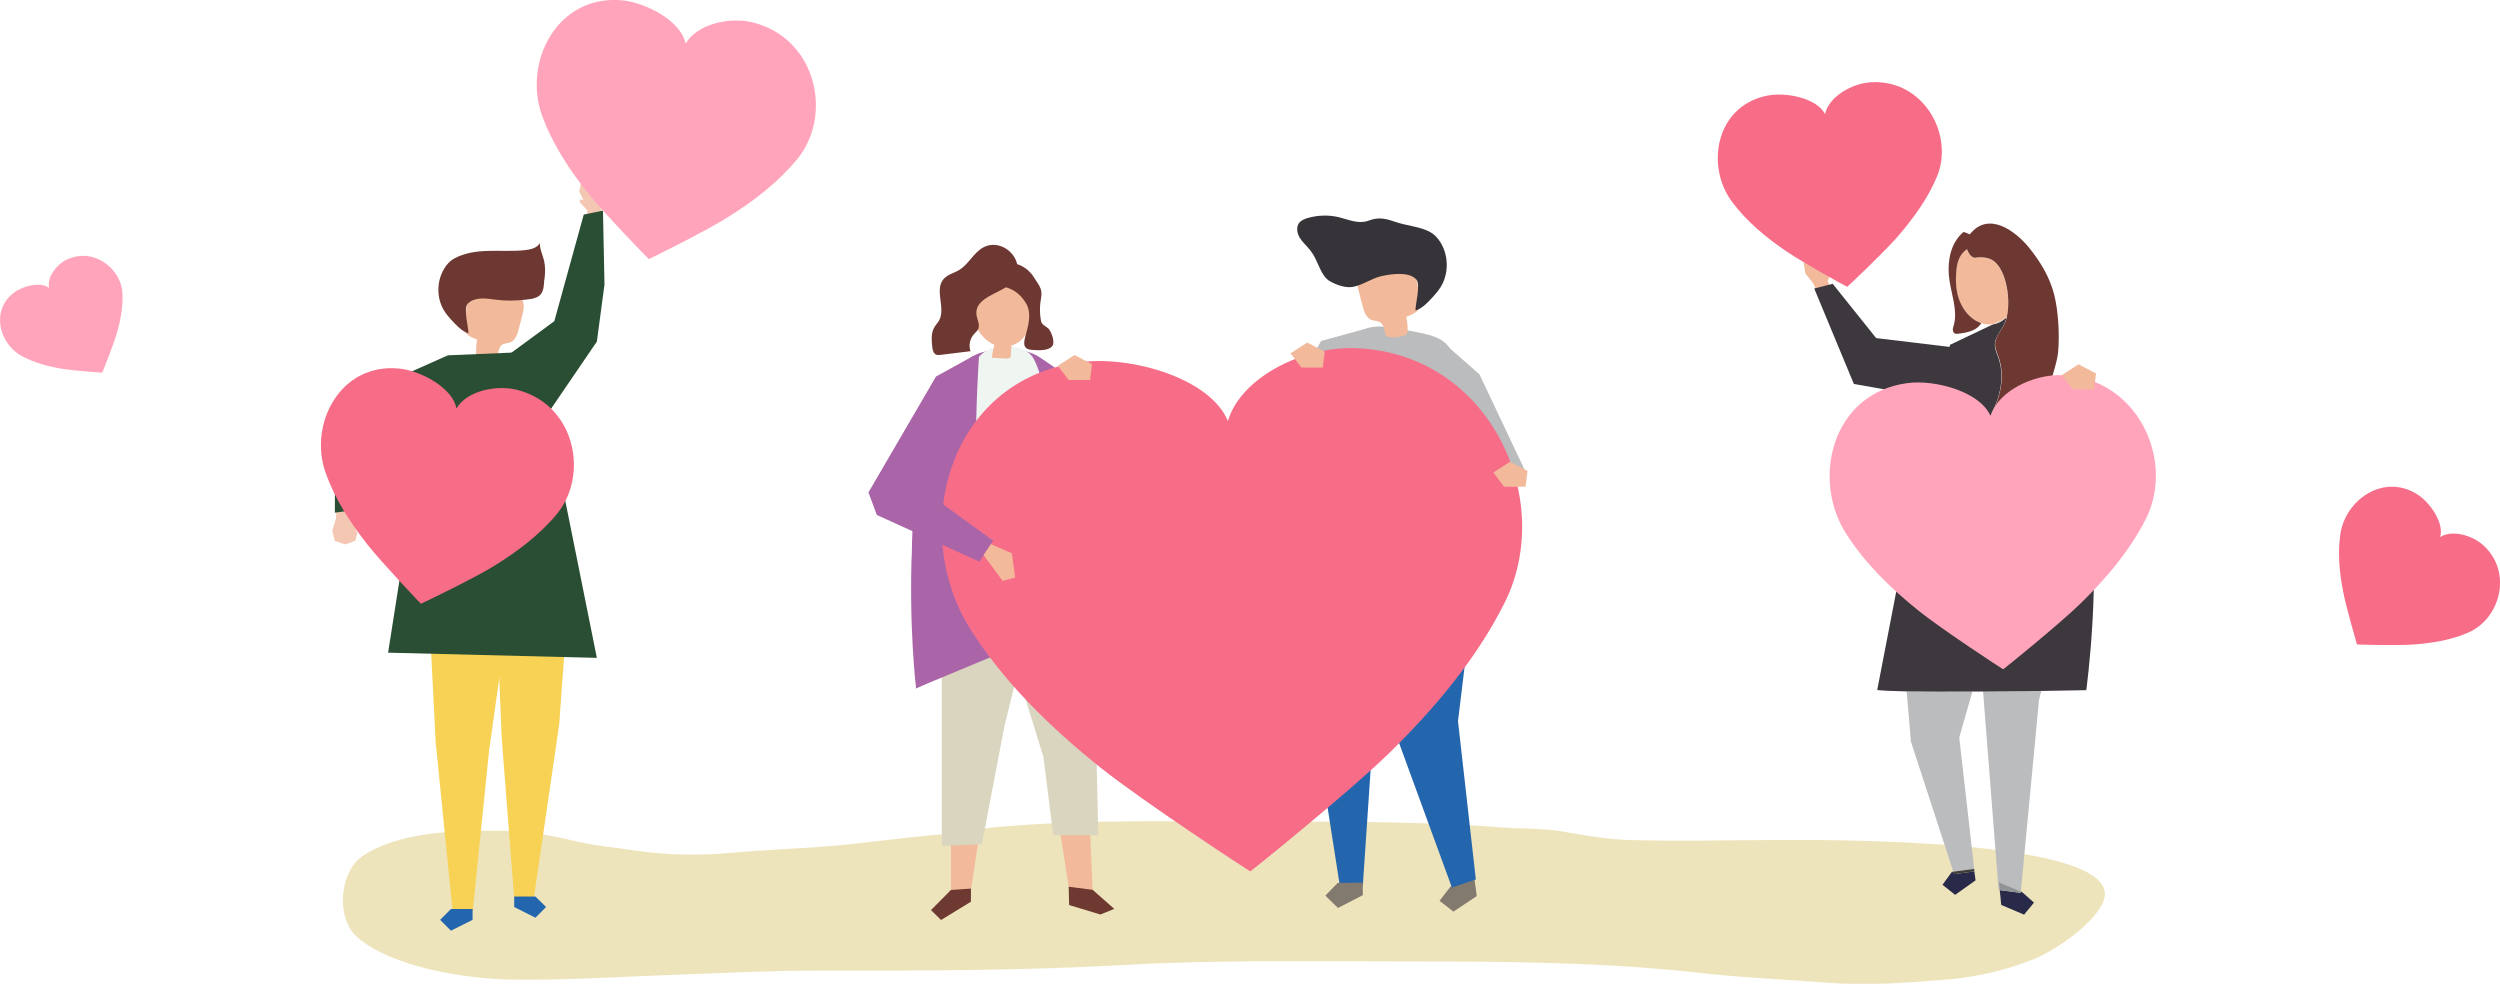 <?xml version="1.0" encoding="utf-8"?>
<!-- Generator: Adobe Illustrator 25.4.1, SVG Export Plug-In . SVG Version: 6.00 Build 0)  -->
<svg version="1.1" xmlns="http://www.w3.org/2000/svg" xmlns:xlink="http://www.w3.org/1999/xlink" x="0px" y="0px"
	 viewBox="0 0 1639.4 645.2" style="enable-background:new 0 0 1639.4 645.2;" xml:space="preserve">
<style type="text/css">
	.st0{opacity:0.5;}
	.st1{fill:#DDCA7A;}
	.st2{fill:#F2BA9B;}
	.st3{fill:#DAD5BF;}
	.st4{fill:#AA65A9;}
	.st5{fill:#EFF5F1;}
	.st6{fill:#6D3831;}
	.st7{fill:#6D3931;}
	.st8{fill:#292949;}
	.st9{fill:#BABCBE;}
	.st10{fill:#909497;}
	.st11{fill:#3E3D3B;}
	.st12{fill:#E0E0E1;}
	.st13{fill:#3C383E;}
	.st14{fill:#E1CFB5;}
	.st15{fill:#F7D255;}
	.st16{fill:#2466AD;}
	.st17{fill:#F4C7B3;}
	.st18{fill:#2A4E33;}
	.st19{fill:#82796F;}
	.st20{fill:#2466AE;}
	.st21{fill:#D6C7AC;}
	.st22{fill:#454446;}
	.st23{fill:#363339;}
	.st24{fill:#F76D88;}
	.st25{fill:#FFA4BA;}
</style>
<g id="Shadow">
</g>
<g id="object">
	<g>
		<g class="st0">
			<path class="st1" d="M755,538.5c-33.8,0.1-67.7,0.8-101.5,3.9c-12.7,1.2-25.2,3.8-38,4.9c-25.5,2.1-50.5,6-76.1,7.9
				c-20.6,1.5-41.3,2.3-61.8,4.2c-19.3,1.7-40.6,1.3-59.7-1.5c-14.2-2.1-28.4-3.3-42.3-6.7c-15.6-3.8-32.5-6.6-48.7-6.5
				c-23.1,0.1-45.6,0.2-67.8,6.9c-7.8,2.4-17.3,6.3-23.2,11.2c-13.5,11.4-15.3,39.8-1.8,51.6c22.7,19.9,71.2,27.7,103,28
				c34.9,0.4,68.8-1.8,103.7-3.1c32.5-1.2,64.8-2.9,97.4-2.8c66.4,0.1,132.8,0,199.1-3.7c62.3-3.5,124.7-2.3,187.1-2.3
				c64,0,127.6,0.4,191.1,7.6c27.7,3.1,55.9,4.2,83.7,6.4c24.9,2,48.9,0,73.7-1.8c20.8-1.5,41.6-6,60.5-13.6
				c15-6,41.7-24.7,46.3-39.1c12.9-40.3-181.6-39.3-211.5-39.2c-33.4,0.1-67.1,1-100.5,0c-14-0.5-27.9-2.8-41.6-5.3
				c-13.7-2.5-27.4-1.9-41.2-2.9c-57.7-4.4-115.6-3.8-173.5-3.8C792.7,538.6,773.9,538.4,755,538.5z"/>
		</g>
		<g>
			<g>
				<g>
					<polygon class="st2" points="623.6,551.9 623.6,586.9 636.2,586.9 642.2,547.6 					"/>
				</g>
				<g>
					<polygon class="st2" points="695.1,545 702,589 716.7,588.4 714.8,544.2 					"/>
				</g>
				<g>
					<g>
						<polygon class="st3" points="617.6,424 617.6,535.5 617.6,554.7 643.9,553.6 658.6,476.5 676.1,405.1 						"/>
					</g>
				</g>
				<g>
					<g>
						<polygon class="st3" points="716.9,399.9 720.2,547.7 690.7,547.6 684.2,496.2 657.2,409.1 						"/>
					</g>
				</g>
				<g>
					<g>
						<path class="st4" d="M641.2,232c-0.2,0.1-0.4,0.2-0.7,0.3c-10.6,4.1-19,22.7-23.7,33.6c-12.3,28.1-17.7,57.4-18.7,88.5
							c-0.5,16.7-0.3,33.5,0.2,50.2c0.1,4.6,4.2,46,2.1,47c21-10.1,42.4-19.7,64.8-25.5c22.4-5.8,45.9-7.7,68.6-2.4
							c-6.9-52.6-16.8-106.1-31.2-156.9c-1.7-6.1-2.9-12.6-5.4-18.3c-2.9-6.6-7.3-8.6-12.9-12.5c-1.9-1.3-3.8-2.7-5.9-3.6
							C667.3,227.4,652.4,227.8,641.2,232z"/>
					</g>
				</g>
				<g>
					<g>
						<path class="st5" d="M720.4,399.3c-28,4.3-74.6,7.5-102.6,11.8c-1.5-50.6,3.5-109.1,15.7-158.1c2.2-8.9,5.5-18.5,13.3-23
							c8.3-4.9,26-4.2,31,5.2c7.4,13.8,8.9,35.7,12.2,51.1C697.5,321,715.7,364.1,720.4,399.3z"/>
					</g>
				</g>
				<g>
					<g>
						<g>
							<g>
								<path class="st2" d="M675.8,194c-4.2-20.6-29.9-16.7-37.1,0.1c-4.7,11.1,2.1,27.3,13.3,32c-0.7,2.8-1.2,5.7-1.7,8.5
									c3.2,0.2,6.3,0.4,9.5,0.5c1,0.1,2.1,0,2.7-0.8c0.4-0.5,0.4-1.1,0.4-1.7c0.1-2,0.2-4,0.3-6c0.2-0.1,0.5-0.1,0.7-0.2
									c6-2,10.3-7.7,12-13.7C677.6,206.7,677.1,200.2,675.8,194z"/>
							</g>
						</g>
					</g>
					<g>
						<g>
							<g>
								<g>
									<path class="st6" d="M673.2,199.6c3.3,6.2,1.2,13.7-0.6,20.2c-1.6,5.7-1.9,9.3,4.6,9.7c3.7,0.2,10.2,0.7,12.8-2.5
										c2-2.4-0.3-8.5-1.9-10.8c-1.2-1.8-3.6-2.4-4.8-4.2c-0.5-0.7-0.7-1.6-0.8-2.5c-0.6-3.5-0.7-7.2-0.3-10.7
										c0.3-2.4,0.9-4.8,0.7-7.3c-0.3-3.5-3.4-7.2-5.2-10.1c-3.4-5.5-13-12.1-19.3-6.3c-1.4,1.3-2.1,3.3-2.5,5.1
										c-0.3,1.1-0.6,2.3-0.4,3.4c0.7,4.6,5,4.7,8.2,6.4C667.8,192.1,671.1,195.7,673.2,199.6z"/>
								</g>
							</g>
							<g>
								<g>
									<g>
										<path class="st6" d="M640.3,206.1c0.3,3.3,2.5,6.6,1.2,9.6c-0.6,1.3-1.8,2.3-2.8,3.4c-2.7,3-3.6,7.4-2.3,11.2
											c-6.5,0.8-13,1.6-19.5,2.4c-1,0.1-2,0.2-2.9-0.1c-2-0.8-2.5-3.3-2.7-5.4c-0.4-4.1-0.8-8.6,1.2-12.2
											c0.9-1.7,2.3-3.1,3.3-4.8c4.5-8.1-3.1-19.8,2.8-27c2.6-3.2,7.1-4.1,10.6-6.3c6.1-3.8,9.3-11.3,15.7-14.7
											c12-6.4,26.9,7.1,21.2,19.7C661.5,192.2,639.2,193,640.3,206.1z"/>
									</g>
								</g>
							</g>
						</g>
					</g>
				</g>
				<g>
					<g>
						<g>
							<path class="st4" d="M642,233.5c0,0-8.9,125.7,10.6,150.5c19.5,24.8,27.9,34.1,27.9,34.1l-79.8,33.2
								C600.7,451.4,580.4,278.1,642,233.5z"/>
						</g>
					</g>
				</g>
				<g>
					<g>
						<polygon class="st7" points="623.6,583.6 610.5,596.8 617.1,603.3 636.7,591.3 636.7,582.7 						"/>
					</g>
				</g>
				<g>
					<g>
						<polygon class="st7" points="700.8,581.5 716.5,583.5 730.7,596 721.6,599.7 701.1,593.5 						"/>
					</g>
				</g>
			</g>
			<g>
				<polygon class="st8" points="1311.3,583.7 1311.6,585.9 1312.3,593.4 1327.3,599.8 1333.8,591.9 1325.9,584.9 1325.2,584.6 
					1325.1,585.5 				"/>
				<path class="st9" d="M1310.6,583.6l0.8,0.1l-0.5-5.2l14.3,6.1l11.9-125.7l1.5-5.9c-11.3,0.2-24.7,0.3-38.2,0.4L1310.6,583.6z"/>
				<polygon class="st10" points="1311.3,583.7 1325.1,585.5 1325.2,584.6 1310.8,578.5 				"/>
				<path class="st9" d="M1250.3,453.4l2.8,32.9l27.8,85.3l13.6-1.8l0.2,1.7l0.1,0l-10-87.9l8.6-30
					C1277.6,453.6,1262.1,453.6,1250.3,453.4z"/>
				<polygon class="st8" points="1280.9,571.6 1280,571.7 1273.8,580.2 1282.1,586.8 1295.5,577.3 1294.7,571.4 1281.4,573.2 				
					"/>
				<polygon class="st11" points="1280.9,571.6 1281.4,573.2 1294.7,571.4 1294.5,569.8 				"/>
				<path class="st12" d="M1344.6,262.1c1.7,8.2,8.3,14.3,14.6,20c-4.7-12-9.6-22.6-14.2-31.8
					C1344.1,254.2,1343.8,258.2,1344.6,262.1z"/>
				<path class="st13" d="M1369.3,318.3c-1.6,1.7-3.5,3.1-5.6,4.2c-5.2,2.8-11.3,3.7-17.2,3.7c-4.7,0-9.5-0.5-14.2,0.5
					c-4.6,1-9.2,4-10.4,8.6c-0.6,2.5-0.4,5.7-2.6,7.1c-1,0.7-2.3,0.7-3.5,0.8c-3.7,0.1-8,0-10.5-2.8c-3.9-4.3-1.6-12.9-6.9-15.4
					c-1.5-0.7-3.3-0.6-5-0.9c-7.1-1.2-10.6-9.3-9.9-16.6c0.1-1.5,0.5-3,1-4.4c2.9-8.2,9.8-14.3,14.9-21.3
					c10.1-13.7,16.9-32,10.7-48.2c-0.6-1.5-1.2-3.1-1.6-4.6c-0.2-0.9-0.4-1.7-0.4-2.6c-0.1-4.8,3.5-8.8,5.8-13.1
					c0.2-0.4,0.4-0.8,0.6-1.3c0.5-1.1,0.9-2.3,1.2-3.5l-1,0.5c-2.3,2-5,3.3-8,3.8l-27.9,13.3l-11.2,45.6l-7.7,31.3l-0.1,0.5
					L1231,452.5c3.4,0.4,10.3,0.7,19.3,0.9c11.8,0.2,27.3,0.2,43,0.1c2.3,0,4.7,0,7,0c13.5-0.1,26.9-0.3,38.2-0.4
					c17.3-0.3,29.6-0.5,29.6-0.5S1378.7,375.4,1369.3,318.3z"/>
				<path class="st14" d="M1306.8,212.6c3-0.5,5.7-1.8,8-3.8L1306.8,212.6z"/>
				<path class="st2" d="M1308.1,171.8c-3-2.6-6.4-3.1-10.2-3.1c-1.8,0-2.4,0.5-3.3,0.3c-0.4-0.1-0.9-0.3-1.6-0.7
					c-1.4-0.8-2.6-3.1-3.2-4.9c-3.5,2.2-6.1,6.2-6.8,12.4c-0.8,6.7-0.8,13.7,1.5,20.3c2.3,6.7,7.2,12.9,13.5,15.4
					c0.4,0.1,0.7,0.3,1.1,0.4c2.7,0.9,5.3,1.1,7.7,0.7l8-3.8c0.4-0.3,0.8-0.7,1.2-1.1C1318.5,196.4,1315.7,178.5,1308.1,171.8z"/>
				<path class="st6" d="M1361.8,284.5c-0.9-0.8-1.7-1.6-2.6-2.4c0.6,1.5,1.2,3,1.7,4.5c0.6,1.5,1.1,3.1,1.7,4.6
					c0.4,1,0.7,2,1.1,3.1c-0.3-1-0.7-2.1-1.1-3.1c-0.6-1.6-1.1-3.1-1.7-4.6c-0.6-1.5-1.1-3-1.7-4.5c-6.4-5.7-12.9-11.8-14.6-20
					c-0.8-4-0.5-7.9,0.4-11.8c1.4-6.3,3.9-12.7,4.6-19.1c1.1-11.1,0.2-27-2.5-37.8c-2.9-11.6-9.2-22-16.7-31.2
					c-9.2-11.1-26.2-23.5-38.3-9c-0.1,0.2-0.3,0.3-0.4,0.5c-1.3-0.7-2.7-1.2-4.1-1.6c-8.3,7-10.5,18.3-9.6,28.7
					c0.9,10.4,6.1,22.2,3.2,32.5c-0.3,1-0.7,2-0.6,3c0,1,0.5,2.1,1.5,2.5c0.6,0.2,1.2,0.1,1.8,0.1c5.1-0.7,10.7-1.5,14.1-5.3
					c0.5-0.6,0.9-1.1,1.2-1.7c-0.4-0.1-0.7-0.2-1.1-0.4c-6.3-2.5-11.2-8.7-13.5-15.4c-2.3-6.7-2.3-13.7-1.5-20.3
					c0.7-6.1,3.3-10.1,6.8-12.4c0.6,1.8,1.8,4,3.2,4.9c0.7,0.4,1.2,0.6,1.6,0.7c0.9,0.2,1.5-0.3,3.3-0.3c3.8,0,7.2,0.5,10.2,3.1
					c7.6,6.7,10.4,24.6,7.8,35.9c7.1-7.1,10-20.4,5.3-30.3c-0.3-0.6-0.6-1.1-0.9-1.7c0.3,0.5,0.6,1.1,0.9,1.7
					c4.7,9.9,1.8,23.1-5.3,30.3c0,0.2-0.1,0.4-0.1,0.6c-0.3,1.3-0.7,2.5-1.2,3.5c-0.2,0.4-0.4,0.9-0.6,1.3
					c-2.3,4.2-5.9,8.2-5.8,13.1c0,0.9,0.2,1.8,0.4,2.6c0.4,1.6,1.1,3.1,1.6,4.6c6.2,16.2-0.6,34.5-10.7,48.2
					c-5.2,7-12,13.1-14.9,21.3c-0.5,1.4-0.8,2.9-1,4.4c-0.7,7.4,2.8,15.4,9.9,16.6c1.7,0.3,3.5,0.2,5,0.9c5.3,2.4,3,11.1,6.9,15.4
					c2.5,2.8,6.8,2.9,10.5,2.8c1.2,0,2.5-0.1,3.5-0.8c2.2-1.4,2-4.6,2.6-7.1c1.2-4.6,5.7-7.6,10.4-8.6c4.6-1,9.4-0.5,14.2-0.5
					c5.9,0,12-0.9,17.2-3.7c2-1.1,3.9-2.5,5.6-4.2c-0.2-1.2-0.4-2.4-0.6-3.6c0.2,1.2,0.4,2.4,0.6,3.6c2.5-2.6,4.3-5.8,4.9-9.3
					C1375.9,299.5,1368.9,290.9,1361.8,284.5z M1307.9,163.9c1,0.5,1.9,1.1,2.9,1.7C1309.9,164.9,1308.9,164.4,1307.9,163.9z"/>
				<g>
					<g>
						<g>
							<polygon class="st2" points="1202.5,191.8 1198.5,184.6 1200.7,177.7 1199.4,176.5 1197.9,178 1198,171.7 1194.8,167.8 
								1188.1,168.1 1182.8,172.7 1183.9,179.4 1188.9,185.6 1194,195.7 							"/>
						</g>
					</g>
					<g>
						<g>
							<polygon class="st13" points="1201.8,186.1 1189.7,189.2 1215.7,251.8 1274.3,262.1 1282.6,228 1230.3,221.7 							"/>
						</g>
					</g>
				</g>
			</g>
			<g>
				<g>
					<g>
						<g>
							<g>
								<polygon class="st15" points="371.7,406.1 366.7,475.1 350,589.4 337.2,589.4 329,483.9 325.5,398.6 								"/>
							</g>
						</g>
						<g>
							<polygon class="st16" points="337.2,587.9 337.2,594.8 351.1,601.8 358.1,594.8 351.1,587.9 							"/>
						</g>
					</g>
				</g>
				<g>
					<g>
						<g>
							<g>
								<polygon class="st15" points="280.8,389.8 285.7,486.6 296.8,597.6 310,597.6 320.7,492.4 336.3,381.6 								"/>
							</g>
						</g>
						<g>
							<g>
								<polygon class="st16" points="309.9,596.1 309.9,603.2 295.7,610.3 288.6,603.2 295.7,596.1 								"/>
							</g>
						</g>
					</g>
				</g>
				<g>
					<g>
						<g>
							<path class="st2" d="M325.6,234.7c-4.5-0.4-9-0.9-13.5-1.3c0-3.6,0.2-7.2,0.7-10.8c-3.7-1.3-8.1-3.3-8.7-7.2
								c-0.2-1.2,0-2.5,0.2-3.7c0.9-5.1,1.7-10.2,2.6-15.3c0.3-1.8,0.6-3.6,1.6-5.1c1.7-2.6,4.9-3.8,8-4.3
								c7.9-1.4,16.5,0.3,22.6,5.5c1.6,1.4,3.1,3,3.8,5c1.1,3.1,0.3,6.5-0.5,9.7c-0.8,2.9-1.5,5.9-2.3,8.8c-0.9,3.4-2.2,7.2-5.4,8.5
								c-1.7,0.7-3.8,0.5-5.3,1.5C326.7,227.7,327,231.7,325.6,234.7z"/>
						</g>
					</g>
					<g>
						<path class="st6" d="M357.1,182.7c0.4-4.2,0.6-7.6-0.3-11.7c-0.5-2.4-3.6-9.9-2.6-12c-1.7,3.7-6.4,4.7-10.5,5.1
							c-15.1,1.5-32-2.2-46,5.5c-2.5,1.4-4.6,3.6-6.1,6.1c-5.5,8.5-5.5,20.2,0,28.6c1.2,1.9,2.7,3.6,4.2,5.3c3.2,3.4,7,7.7,11.4,9
							c0.1-3.9-3.5-16.2-0.5-19.4c4.2-4.5,11.9-3.6,17.3-2.8c7,1,13.8,0.9,20.9,0.1c2.3-0.3,4.6-0.5,6.7-1.4
							c5.1-2.1,4.9-6.8,5.3-11.6C357.1,183.2,357.1,182.9,357.1,182.7z"/>
					</g>
				</g>
				<g>
					<g>
						<g>
							<polygon class="st17" points="230.8,328.6 229.8,337.1 234.6,342.9 233.9,344.5 231.8,343.7 234.4,349.7 232.9,354.7 
								226.3,357 219.5,354.7 217.9,347.9 220.3,340 221.1,328.3 							"/>
						</g>
					</g>
					<g>
						<g>
							<polygon class="st18" points="232.3,334.4 219.6,336.2 219.7,266 293.7,233 293.4,271.2 249.3,287.6 							"/>
						</g>
					</g>
				</g>
				<g>
					<g>
						<g>
							<polygon class="st17" points="384.7,146.4 385.1,137.9 380,132.4 380.6,130.7 382.7,131.4 379.8,125.6 380.9,120.5 
								387.4,117.8 394.3,119.6 396.4,126.3 394.5,134.4 394.4,146.1 							"/>
						</g>
					</g>
					<g>
						<g>
							<polygon class="st18" points="382.8,140.7 395.4,138.1 396.4,186.6 391.4,224 359.2,271.2 332.9,233.1 363.5,210.6 							
								"/>
						</g>
					</g>
				</g>
				<g>
					<g>
						<polygon class="st18" points="336.3,231.2 293.7,233 272.3,314.7 254.5,428 391.4,431.4 359.2,271.2 						"/>
					</g>
				</g>
			</g>
			<g>
				<polygon class="st19" points="967.3,579.4 968.4,587.6 953.1,597.8 944,590.7 951.1,581.5 966.3,571.3 				"/>
				<g>
					<g>
						<polygon class="st20" points="967.8,576.7 956.1,472.9 970.2,356.8 967,332.1 904,329.7 901.7,369.9 912.3,473.1 952.1,582 
													"/>
					</g>
				</g>
				<polygon class="st9" points="898,214.9 866.3,223.6 829.6,288.6 847,304.7 871.5,275.7 				"/>
				<g>
					<polygon class="st20" points="857.7,341.3 857.5,446 878.6,580.8 893.7,580.6 902.1,456 921.6,331.3 					"/>
					<polygon class="st19" points="893.7,587 877.4,595.4 869.1,587.3 877.2,579 893.6,578.8 					"/>
				</g>
				<g>
					<path class="st9" d="M976.8,376.9c-0.1-4.5-0.4-8.3-0.4-9.7c-0.3-12.2-1.4-24.3-2.9-36.4c-1.4-10.8-3.1-37.7-4.9-48.5
						c-1.5-8.9-6.9-31.1-10.7-39.3c-9.6-20.5-6.6-22.4-48.7-28.5c-18.4-2.7-22.8,8.8-37.9,22c-1.5,1.3-1.4,9.1-1.8,11.1
						c-0.6,3.6-1.3,7.2-2,10.8c-0.6,2.8-1.2,5.6-2,8.4l0,0c0,0-12.7,57.6-21,69.8c-8.4,12.2-25.7,29.3,3.3,39.8
						c5.1,1.7,10.3,3.2,15.6,4.1c0,0,23.7-2.6,35.8-2.5c11.2,0.1,22.5,1.2,33.5,3.1c7.4,1.2,14.9,3,21.5,6.5
						c6.3,3.3,10.8,8.1,17.2,11.5c0.6,0.3,1.3,0.7,2,0.6C976.9,399.4,977.1,386.5,976.8,376.9z"/>
				</g>
				<polygon class="st21" points="887.2,307.2 902.3,311 904.2,304.6 894.4,299.8 896.7,297.2 883.4,295.5 880.6,301.9 				"/>
				<g>
					<polygon class="st22" points="883.6,308.1 887.6,292.3 850.2,278.5 829.6,288.6 836,308 					"/>
				</g>
				<g>
					<path class="st2" d="M909,220.4c2.1,1,7.1,1.4,12.4-0.6c1.1-0.4,1.8-1.4,1.7-2.6c0-3.2-0.3-6.3-0.8-9.5
						c3.9-1.4,8.5-3.4,9.1-7.5c0.2-1.3,0-2.6-0.2-3.9c-0.9-5.3-1.8-10.7-2.8-16c-0.3-1.8-0.7-3.7-1.7-5.3c-1.8-2.8-5.2-4-8.4-4.5
						c-8.3-1.4-17.3,0.4-23.7,5.8c-1.7,1.4-3.2,3.2-4,5.3c-1.2,3.2-0.3,6.8,0.6,10.1c0.8,3.1,1.6,6.1,2.4,9.2
						c0.9,3.5,2.3,7.5,5.7,8.9c1.8,0.7,3.9,0.5,5.6,1.5C907.9,213,907.5,217.3,909,220.4z"/>
					<path class="st23" d="M861.3,167.2c-0.8-1.3-1.7-2.6-2.7-3.8c-2.1-2.6-4.7-4.8-6.4-7.7c-1.7-2.9-2.3-6.8-0.3-9.5
						c1.3-1.7,3.5-2.6,5.5-3.2c6.9-2,14.3-2.2,21.2-0.4c6.6,1.7,12.5,4.5,19.1,2c6.2-2.3,10.7-1.4,17.3,0.9
						c7.1,2.5,16.5,3.1,22.9,6.7c2.7,1.5,4.8,3.8,6.5,6.4c5.7,8.9,5.8,21.1,0.1,30c-1.3,2-2.8,3.8-4.4,5.6
						c-3.3,3.6-7.3,8.1-11.9,9.4c-0.1-4.1,3.6-17,0.5-20.4c-5-5.3-16.3-3.5-22.5-2.2c-6.8,1.4-12.8,6.2-19.5,7.2
						c-4.8,0.7-11-1.6-15.1-4.1C866.6,181,864.3,172.1,861.3,167.2z"/>
				</g>
				<polygon class="st9" points="944,222.5 970.2,245.5 999.8,308.1 956.2,308.4 				"/>
			</g>
			<g>
				<path class="st24" d="M888.4,228.3c-33.5-1.1-74.6,18.8-83.2,47.8c-11.4-28-63.5-43-96.7-38.6c-87.7,11.6-112.6,111.2-72,175.4
					c21.9,34.5,52.3,64.2,85.2,90.5c27.5,22,98,68.2,98.2,68c0.2,0.2,65.8-52.8,91-77.5c30.1-29.5,57.4-62,75.7-98.5
					C1020.7,327.6,976.8,231.1,888.4,228.3z"/>
			</g>
			<g>
				<path class="st25" d="M1352,246c-18.8-0.6-41.9,10.6-46.7,26.9c-6.4-15.7-35.7-24.1-54.4-21.7c-49.3,6.5-63.3,62.5-40.4,98.6
					c12.3,19.4,29.4,36.1,47.9,50.9c15.5,12.4,55.1,38.3,55.2,38.2c0.1,0.1,37-29.7,51.1-43.5c16.9-16.6,32.3-34.8,42.6-55.4
					C1426.4,301.8,1401.7,247.6,1352,246z"/>
			</g>
			<g>
				<path class="st24" d="M339.7,255.8c-14.2-3.8-33.8,0.6-40.4,12.1c-2.1-13.1-22.9-24.8-37.5-26.2c-38.7-3.9-59.4,36.3-48.4,67.9
					c5.9,17,15.9,32.7,27.4,47.3c9.6,12.2,35.1,39,35.2,39c0.1,0.1,33.5-16,46.7-24c15.8-9.6,30.8-20.8,42.3-34.6
					C386.4,311.5,377.3,265.8,339.7,255.8z"/>
			</g>
			<g>
				<path class="st24" d="M1227.4,53.9c-12.9,0.6-28.2,9.5-30.6,20.9c-5.2-10.4-25.7-14.7-38.4-12c-33.4,7.1-40.1,46.2-22.5,69.7
					c9.5,12.7,22.1,23.2,35.5,32.3c11.3,7.7,39.8,23.4,39.9,23.3c0.1,0.1,23.8-22.3,32.8-32.6c10.7-12.3,20.3-25.6,26.3-40.2
					C1281.3,88.2,1261.5,52.3,1227.4,53.9z"/>
			</g>
			<g>
				<path class="st25" d="M494,14.8c-15.7-4-37.3,1.1-44.4,13.9c-2.5-14.4-25.5-27-41.7-28.5c-42.7-3.8-65,40.7-52.5,75.4
					c6.7,18.6,18,35.9,30.8,51.8c10.7,13.3,39.2,42.6,39.3,42.5c0.1,0.1,36.7-18,51.2-27.1c17.4-10.8,33.7-23.3,46.2-38.6
					C546.2,75.7,535.6,25.5,494,14.8z"/>
			</g>
			<g>
				<path class="st25" d="M43.1,170.6c-6.6,3.4-12.4,11.7-10.9,18.2c-5.2-4.2-16.9-1.5-22.9,3c-15.7,11.7-9.8,33.7,5,41.7
					c8,4.3,17,6.8,26.3,8.3c7.7,1.3,26.3,2.6,26.4,2.6c0.1,0,7-17.3,9.3-24.8c2.7-9,4.4-18.2,4-27.2
					C79.5,175.6,60.6,161.6,43.1,170.6z"/>
			</g>
			<g>
				<g>
					<polygon class="st4" points="638.1,233.5 613.8,246.9 569.5,322.9 575,337.7 642.2,368.3 651.3,354.6 602.3,319 636.7,271 
											"/>
				</g>
			</g>
			<g>
				<polygon class="st2" points="649.8,356.8 663.5,362.8 665.7,378.7 657.5,380.9 645,364 				"/>
			</g>
			<polygon class="st2" points="1352,246 1363,238.9 1374.5,244.9 1373.2,255.3 1359.2,255.3 			"/>
			<polygon class="st2" points="979.3,309.9 990.2,302.8 1001.7,308.8 1000.4,319.2 986.4,319.2 			"/>
			<polygon class="st2" points="846.3,231.7 857.2,224.6 868.7,230.6 867.4,241 853.4,241 			"/>
			<polygon class="st2" points="693.7,239.9 704.6,232.8 716.1,238.8 714.8,249.2 700.8,249.2 			"/>
		</g>
		<g>
			<path class="st24" d="M1628.5,357.6c-7.5-6.8-20.8-10.3-28.4-5.4c2.9-8.6-6.1-22.3-14.6-27.8c-22.3-14.5-47.6,3.4-50.8,26
				c-1.8,12.2-0.6,24.9,1.8,37.4c2,10.4,9.1,34.8,9.1,34.8c0,0.1,25.4,0.8,36,0.1c12.7-0.8,25.3-2.9,36.6-7.7
				C1639.3,406.2,1648.1,375.5,1628.5,357.6z"/>
		</g>
	</g>
</g>
</svg>
